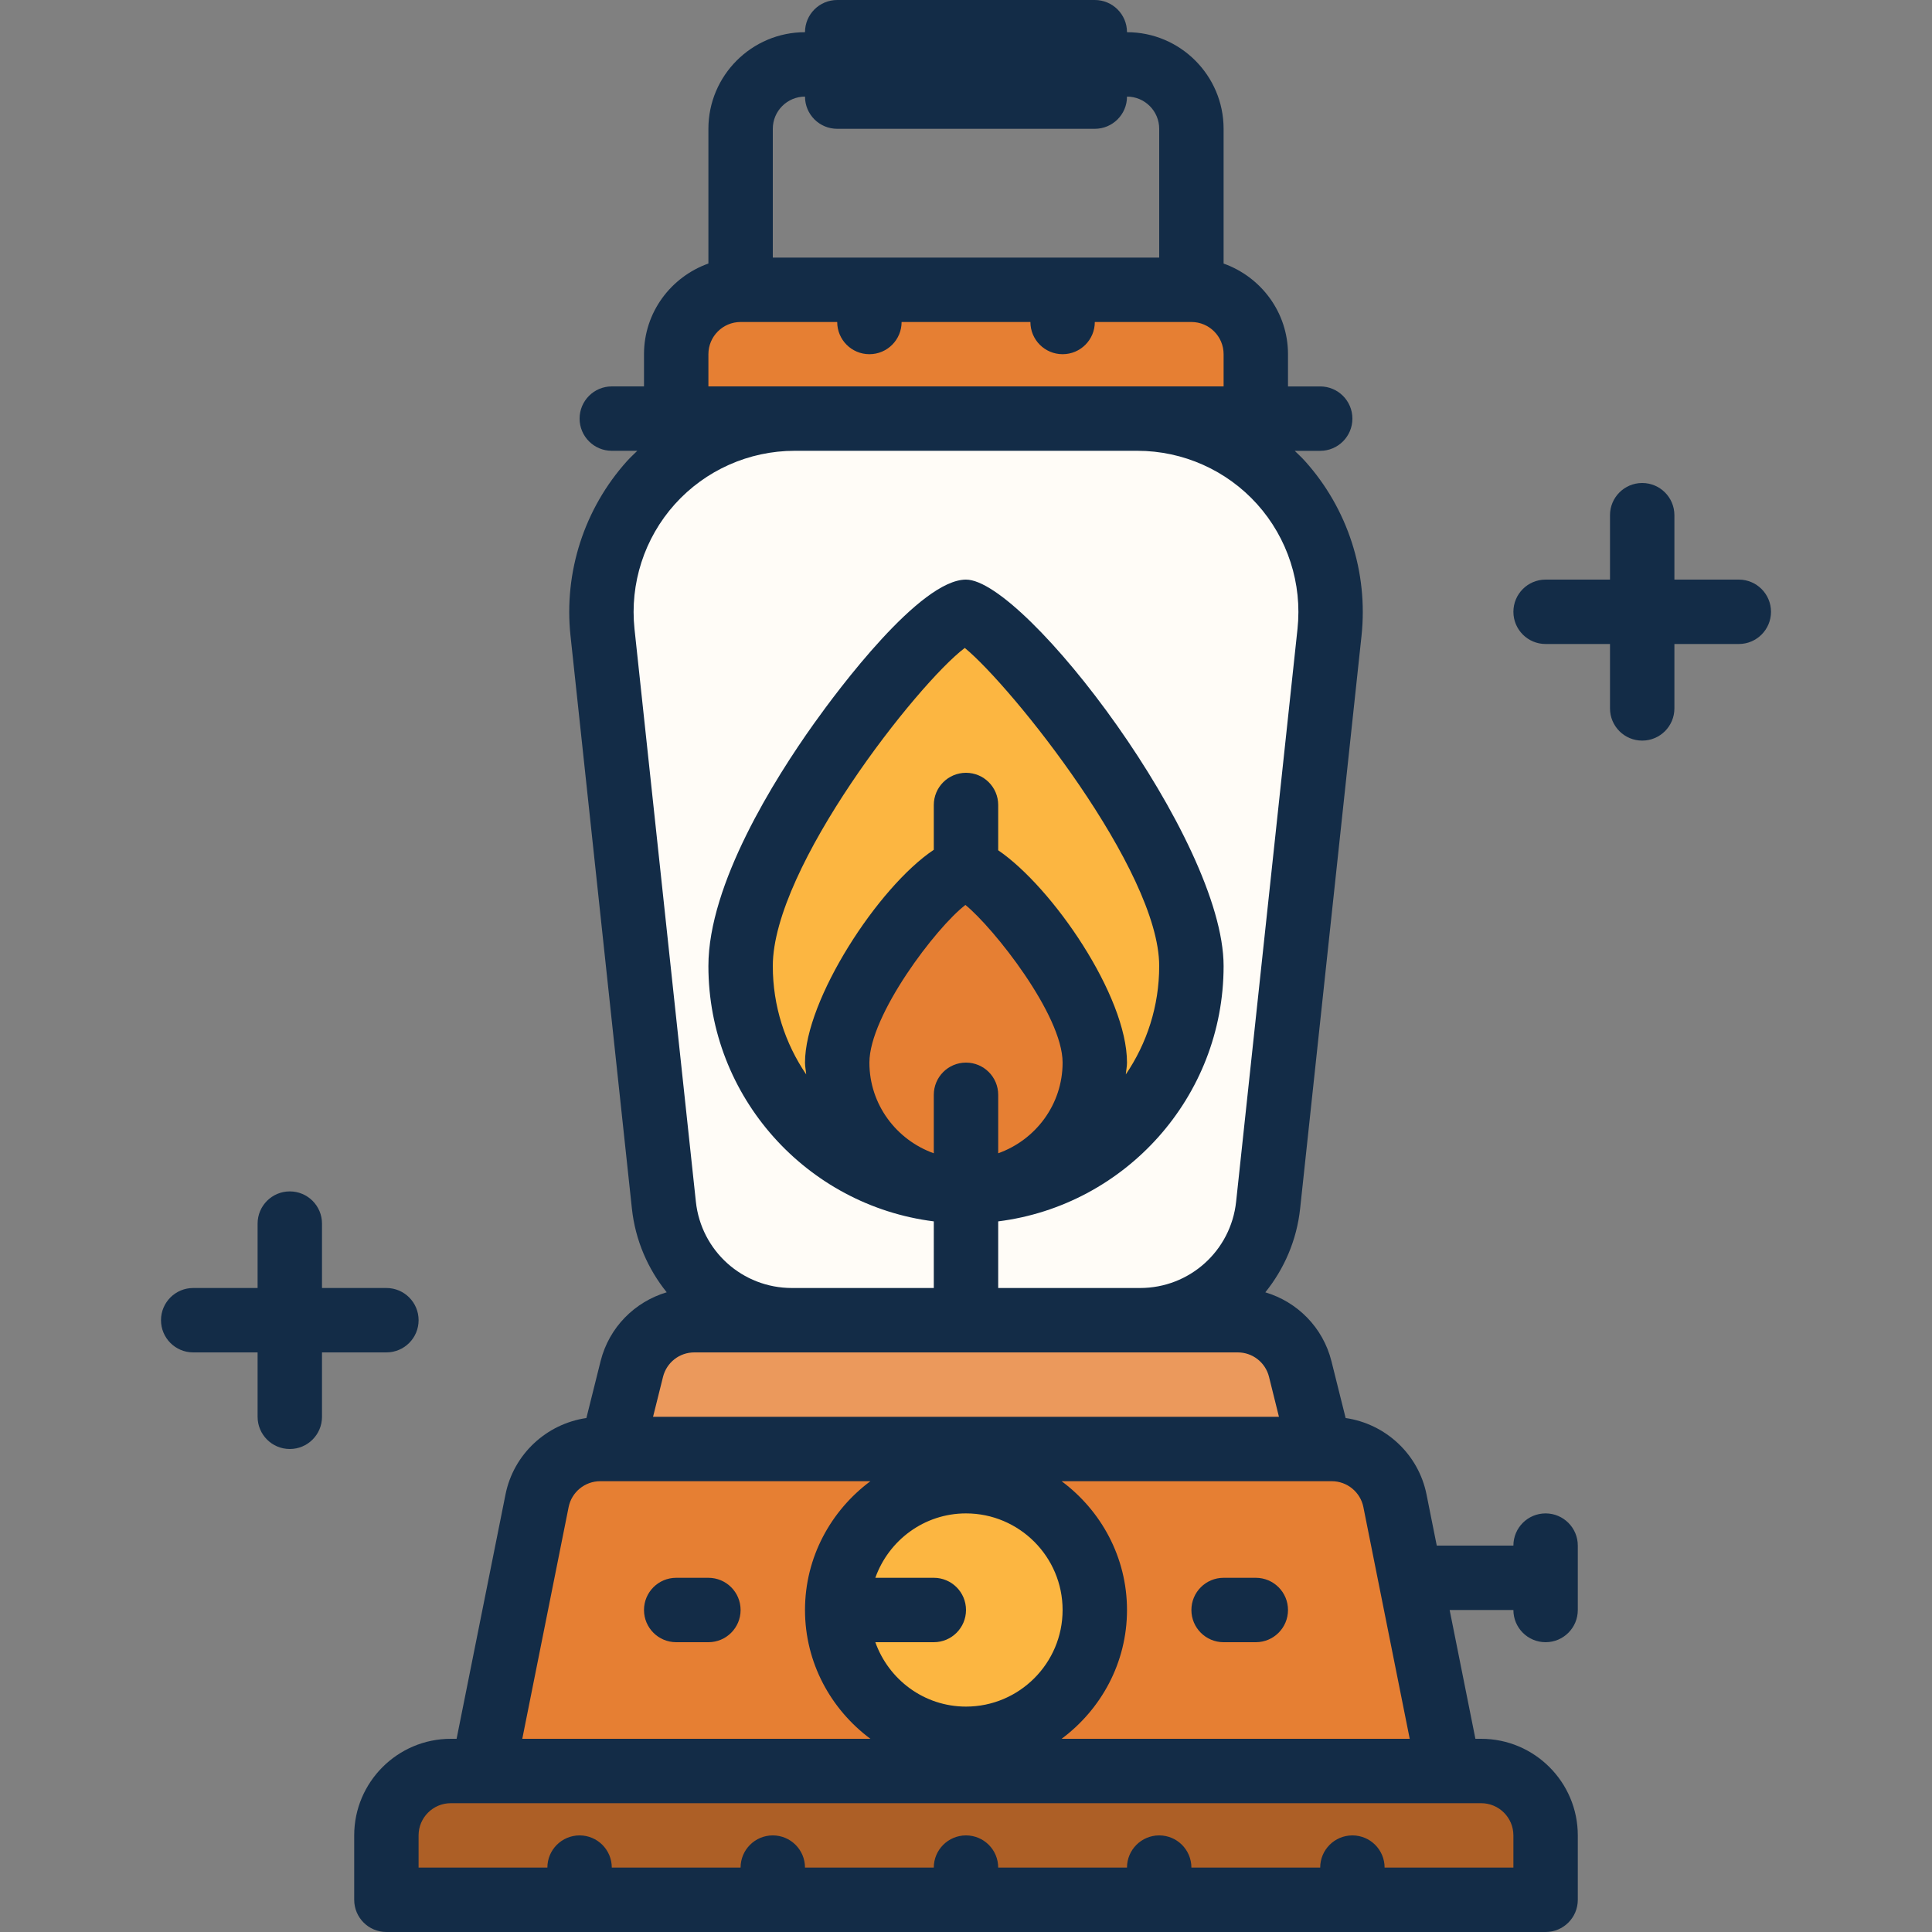 <?xml version="1.0" encoding="iso-8859-1"?>
<!-- Uploaded to: SVG Repo, www.svgrepo.com, Generator: SVG Repo Mixer Tools -->
<svg height="800px" width="800px" version="1.1" id="Layer_1" xmlns="http://www.w3.org/2000/svg" xmlns:xlink="http://www.w3.org/1999/xlink" 
	 viewBox="0 0 480 480" xml:space="preserve">
<rect x="0" y="0" width="480" height="480" fill="#808080" stroke="none"/>
<path style="fill:#FFFCF7;" d="M283.248,328h-86.496c-16.352,0-30.072-12.328-31.816-28.592l-15.248-142.296
	c-3.04-28.368,19.2-53.112,47.728-53.112h85.168c28.536,0,50.768,24.744,47.728,53.112l-15.248,142.296
	C313.32,315.672,299.6,328,283.248,328z"/>
<path style="fill:#FCB641;" d="M296,240c0,30.928-25.072,56-56,56s-56-25.072-56-56s47.336-88,56-88
	C246.664,152,296,209.072,296,240z"/>
<path style="fill:#AD5F26;" d="M384,472H96v-16c0-8.84,7.16-16,16-16h256c8.84,0,16,7.16,16,16V472z"/>
<path style="fill:#E67F33;" d="M360,440H120l13.424-67.136c1.496-7.48,8.064-12.864,15.696-12.864h181.76
	c7.624,0,14.192,5.384,15.688,12.864L360,440z"/>
<circle style="fill:#FCB641;" cx="240" cy="400" r="32"/>
<path style="fill:#E67F33;" d="M312,104H168V88c0-8.84,7.16-16,16-16h112c8.84,0,16,7.16,16,16V104z"/>
<path style="fill:#EB995C;" d="M307.504,328H172.496c-7.344,0-13.744,5-15.52,12.12L152,360h176l-4.968-19.88
	C321.248,333,314.848,328,307.504,328z"/>
<path style="fill:#E67F33;" d="M272,264c0,17.672-14.328,32-32,32s-32-14.328-32-32s25.336-48,32-48C246,216,272,246.328,272,264z"
	/>
<g>
	<path style="fill:#132C47;" d="M312,392h-8c-4.416,0-8,3.576-8,8s3.584,8,8,8h8c4.416,0,8-3.576,8-8S316.416,392,312,392z"/>
	<path style="fill:#132C47;" d="M176,392h-8c-4.416,0-8,3.576-8,8s3.584,8,8,8h8c4.416,0,8-3.576,8-8S180.416,392,176,392z"/>
	<path style="fill:#132C47;" d="M384,376c-4.416,0-8,3.576-8,8h-19.04l-2.544-12.712c-2.008-10.032-10.2-17.544-20.096-18.984
		l-3.528-14.128c-2.104-8.384-8.464-14.728-16.424-17.104c4.664-5.792,7.8-12.904,8.648-20.808l15.248-142.288
		c1.688-15.784-3.424-31.6-14.024-43.4c-0.816-0.904-1.704-1.728-2.568-2.568H328c4.416,0,8-3.576,8-8s-3.584-8-8-8h-8v-8
		c0-10.416-6.712-19.216-16-22.528V32c0-13.232-10.768-24-24-24c0-4.424-3.584-8-8-8h-64c-4.416,0-8,3.576-8,8
		c-13.232,0-24,10.768-24,24v33.472c-9.288,3.312-16,12.112-16,22.528v8h-8c-4.416,0-8,3.576-8,8s3.584,8,8,8h6.336
		c-0.864,0.848-1.752,1.664-2.568,2.568c-10.608,11.8-15.72,27.616-14.024,43.4l15.248,142.288
		c0.848,7.904,3.984,15.016,8.648,20.808c-7.96,2.376-14.32,8.72-16.424,17.112l-3.528,14.128
		c-9.896,1.448-18.088,8.952-20.096,18.984L113.44,432H112c-13.232,0-24,10.768-24,24v16c0,4.424,3.584,8,8,8h288
		c4.416,0,8-3.576,8-8v-16c0-13.232-10.768-24-24-24h-1.44l-6.4-32H376c0,4.424,3.584,8,8,8s8-3.576,8-8v-16
		C392,379.576,388.416,376,384,376z M200,24c0,4.424,3.584,8,8,8h64c4.416,0,8-3.576,8-8c4.408,0,8,3.584,8,8v32h-96V32
		C192,27.584,195.592,24,200,24z M176,88c0-4.416,3.592-8,8-8h24c0,4.424,3.584,8,8,8s8-3.576,8-8h32c0,4.424,3.584,8,8,8
		s8-3.576,8-8h24c4.408,0,8,3.584,8,8v8h-21.416h-85.168H176V88z M167.664,125.264C175.24,116.832,186.088,112,197.416,112h85.168
		c11.336,0,22.176,4.832,29.752,13.264c7.576,8.432,11.232,19.728,10.024,31l-15.248,142.288C305.8,310.784,295.536,320,283.248,320
		H248v-16.552c31.52-3.96,56-30.872,56-63.448c0-31.4-49.312-96-64-96c-11.408,0-31.792,27.376-37.768,35.76
		C192.44,193.512,176,219.632,176,240c0,32.576,24.48,59.488,56,63.448V320h-35.248c-12.296,0-22.552-9.216-23.864-21.448
		L157.64,156.264C156.44,144.992,160.088,133.696,167.664,125.264z M239.856,224.832C246.824,230.488,264,252.152,264,264
		c0,10.416-6.712,19.216-16,22.528V272c0-4.424-3.584-8-8-8s-8,3.576-8,8v14.528c-9.288-3.312-16-12.112-16-22.528
		C216,252.256,232.552,230.424,239.856,224.832z M248,211.248V200c0-4.424-3.584-8-8-8s-8,3.576-8,8v11.128
		c-13.888,9.28-32,37.304-32,52.872c0,1.008,0.224,1.952,0.296,2.936C195.064,259.248,192,249.976,192,240
		c0-24.512,36-70.208,47.696-79.024C251.288,170.472,288,216.216,288,240c0,9.976-3.064,19.248-8.296,26.936
		c0.072-0.984,0.296-1.928,0.296-2.936C280,247.408,261.512,220.48,248,211.248z M164.728,342.064
		c0.896-3.568,4.088-6.064,7.768-6.064h24.264h86.496h24.264c3.672,0,6.872,2.496,7.76,6.056l2.472,9.944H162.248L164.728,342.064z
		 M240,424c-10.416,0-19.216-6.712-22.528-16H232c4.416,0,8-3.576,8-8s-3.584-8-8-8h-14.528c3.312-9.288,12.112-16,22.528-16
		c13.232,0,24,10.768,24,24S253.232,424,240,424z M141.272,374.432c0.744-3.728,4.048-6.432,7.848-6.432H152h64.248
		c-9.8,7.296-16.248,18.872-16.248,32s6.448,24.704,16.248,32H129.76L141.272,374.432z M376,456v8h-32c0-4.424-3.584-8-8-8
		s-8,3.576-8,8h-32c0-4.424-3.584-8-8-8s-8,3.576-8,8h-32c0-4.424-3.584-8-8-8s-8,3.576-8,8h-32c0-4.424-3.584-8-8-8s-8,3.576-8,8
		h-32c0-4.424-3.584-8-8-8s-8,3.576-8,8h-32v-8c0-4.416,3.592-8,8-8h8h240h8C372.408,448,376,451.584,376,456z M263.752,432
		c9.8-7.296,16.248-18.872,16.248-32s-6.448-24.704-16.248-32H328h2.88c3.8,0,7.104,2.704,7.848,6.432L350.24,432H263.752z"/>
	<path style="fill:#132C47;" d="M96,336c4.416,0,8-3.576,8-8s-3.584-8-8-8H80v-16c0-4.424-3.584-8-8-8s-8,3.576-8,8v16H48
		c-4.416,0-8,3.576-8,8s3.584,8,8,8h16v16c0,4.424,3.584,8,8,8s8-3.576,8-8v-16H96z"/>
	<path style="fill:#132C47;" d="M432,144h-16v-16c0-4.424-3.584-8-8-8s-8,3.576-8,8v16h-16c-4.416,0-8,3.576-8,8s3.584,8,8,8h16v16
		c0,4.424,3.584,8,8,8s8-3.576,8-8v-16h16c4.416,0,8-3.576,8-8S436.416,144,432,144z"/>
</g>
</svg>